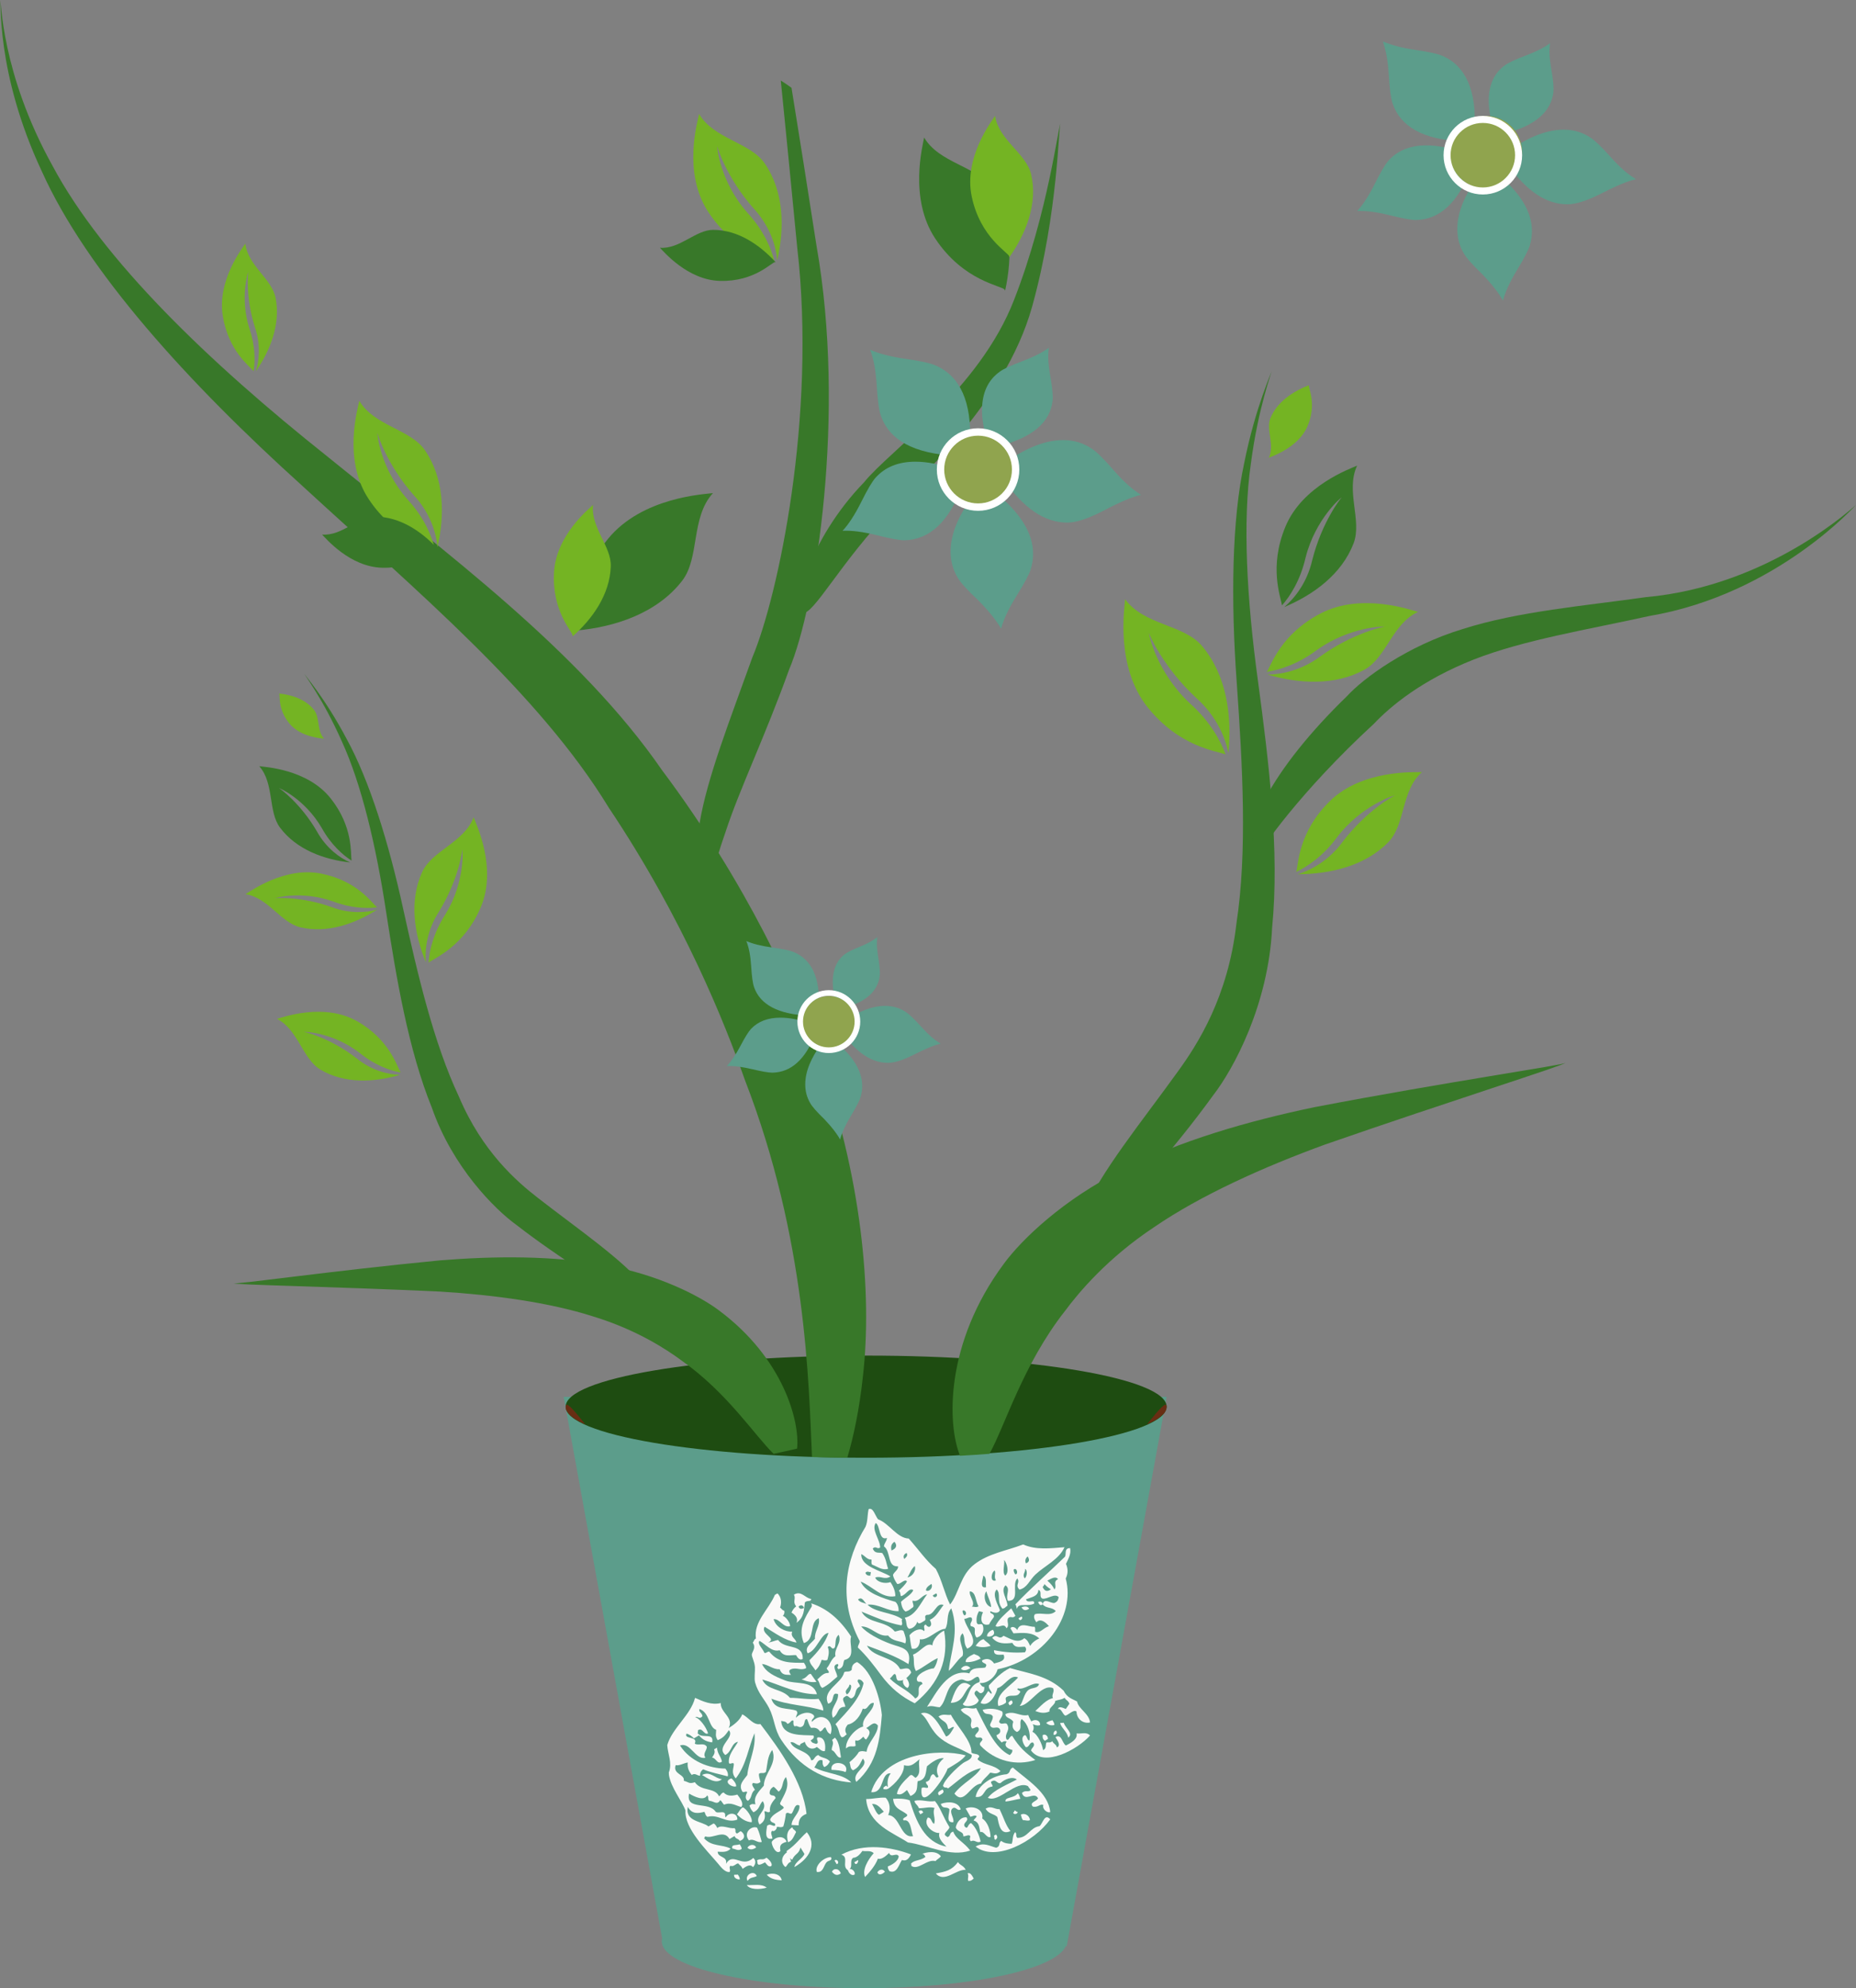 <?xml version="1.0" encoding="UTF-8"?>
<svg width="945px" height="1012px" viewBox="0 0 945 1012" version="1.1" xmlns="http://www.w3.org/2000/svg" xmlns:xlink="http://www.w3.org/1999/xlink">
    <rect x="0" y="0" width="945" height="1012" fill="#808080" stroke="none"/>
    <title>Cut Assets/Supporting Pages/Our Community/Assets/Body/wallickseniorliving-ashford-beavercreek-ourcommunity-body-section05-image</title>
    <defs>
        <polygon id="path-1" points="0 0 47 0 47 51 0 51"></polygon>
        <polygon id="path-3" points="0 0 307 0 307 178 0 178"></polygon>
    </defs>
    <g id="Creative-Comps-2024-" stroke="none" stroke-width="1" fill="none" fill-rule="evenodd">
        <g id="Cut-Assets/Supporting-Pages/Our-Community/JPG/Wallick-Senior-Living---The-Ashford---beavercreek---Our-Community----2024-" transform="translate(-929, -4306)">
            <g id="Body" transform="translate(0, 741)">
                <g id="Section-05" transform="translate(0, 3152)">
                    <g id="Cut-Assets/Supporting-Pages/Our-Community/Assets/Body/wallickseniorliving-ashford-beavercreek-ourcommunity-body-section05-image" transform="translate(929, 413)">
                        <g id="Group-111" transform="translate(472.5, 506) scale(-1, 1) translate(-472.5, -506)">
                            <path d="M658,711 L351,711 L401.858,990.612 L402.352,990.612 C407.675,1002.63 451.571,1012 504.936,1012 C561.891,1012 608.06,1001.329 608.06,988.152 C608.06,987.668 607.979,987.186 607.856,986.708 L658,711 Z" id="Fill-1" fill="#5C9D8B"></path>
                            <path d="M657,716.002 C657,730.364 588.496,742 504,742 C419.504,742 351,730.364 351,716.002 C351,701.636 419.504,690 504,690 C588.496,690 657,701.636 657,716.002" id="Fill-3" fill="#1E4C11"></path>
                            <path d="M588.824,419.234 C585.074,396.135 573.227,366.176 561.9,334.531 C548.852,303.564 529.163,211.84 539.079,126.052 C541.996,95.611 544.931,66.228 547.452,41 C545.564,42.169 543.754,43.408 541.996,44.688 C538.12,68.73 533.697,96.351 529.275,125.044 C514.151,210.636 529.376,308.218 543.264,340.945 C555.215,374.233 568.434,401.728 575.325,422.696 C582.647,443.44 584.769,457.135 588.046,457 C590.2,457.055 593.043,442.316 588.824,419.234" id="Fill-5" fill="#387829"></path>
                            <path d="M490.492,258.685 C479.547,244.654 433.767,206.811 419.515,156.189 C405.936,107.416 406.121,62.913 405,63.004 C405.992,62.54 411.134,107.761 428.744,152.801 C446.497,198.431 491.917,229.191 505.006,245.435 C534.119,275.498 541.679,310.85 536.477,311.924 C530.996,313.634 517.208,286.18 490.492,258.685" id="Fill-7" fill="#387829"></path>
                            <path d="M327.302,557.508 C317.031,544.295 299.192,511.52 297.292,472.298 C293.442,433.124 298.897,388.237 304.49,346.666 C310.212,305.004 312.358,265.233 308.125,236.096 C304.332,206.976 297.221,189.08 297.65,189 C297.221,189.108 305.596,206.392 311.473,235.561 C317.8,264.674 318.355,305.532 315.288,347.662 C312.334,389.809 309.868,433.697 315.471,470.142 C319.732,507.568 335.287,531.6 345.141,545.221 C364.114,571.612 384.605,596.381 393.854,617.988 C403.416,639.532 403.009,654.551 400.402,654.97 C397.164,655.697 392.333,642.932 380.421,625.354 C368.758,607.459 347.976,586.132 327.302,557.508" id="Fill-9" fill="#387829"></path>
                            <path d="M433.852,643.227 C424.717,630.763 403.312,610.345 373.929,595.766 C344.762,580.696 309.174,570.515 275.537,563.522 C208.068,550.613 147.968,542.014 148,541 C147.546,541.898 206.514,560.412 270.168,582.513 C301.736,594.006 333.648,608.391 357.269,624.555 C381.235,640.449 395.759,657.893 402.779,667.327 C424.306,694.77 433.27,725.853 441.213,740 C446.08,740.376 451.066,740.712 456.183,741 C462.723,725.117 463.998,683.8 433.852,643.227" id="Fill-11" fill="#387829"></path>
                            <path d="M565.712,549.773 C575.716,521.392 596.82,468.144 635.047,411.096 C670.653,352.694 733.285,300.448 791.105,247.274 C849.156,194.865 900.806,138.138 923.704,87.222 C947.464,36.547 944.124,-0.497 945,0 C944.211,-0.528 944.745,36.708 918.236,84.43 C892.547,132.504 839.008,184.09 778.257,232.408 C718.368,280.982 649.807,331.29 607.972,391.958 C564.564,449.889 539.506,505.876 528.734,536.488 C506.287,597.704 500.735,658.278 505.662,700.805 C507.47,717.535 510.411,731.368 513.601,742 C519.693,741.948 525.677,741.822 531.561,741.651 C533.243,704.638 534.282,630.776 565.712,549.773" id="Fill-13" fill="#387829"></path>
                            <path d="M657,716.079 C657,712.92 653.456,716.939 647,725 C653.442,722.228 657,719.221 657,716.079" id="Fill-15" fill="#682D13"></path>
                            <path d="M351,716.07 C351,719.22 354.566,722.227 361,725 C354.548,716.952 351,712.926 351,716.07" id="Fill-17" fill="#682D13"></path>
                            <path d="M178.906,68 C163.499,64.042 155.227,56.992 154.06,46.841 C153.874,44.766 154.121,41.607 154.788,37.384 C155.659,32.482 156.091,28.82 156.091,26.373 C156.091,24.87 155.994,23.409 155.798,22 C158.696,24.162 162.732,26.233 167.928,28.2 C173.417,30.275 176.982,31.924 178.62,33.148 C184.209,37.095 187,43.162 187,51.35 C187,55.297 186.268,59.725 184.827,64.614 C182.418,64.886 180.448,66.019 178.906,68" id="Fill-19" fill="#5C9D8B"></path>
                            <g id="Group-23" transform="translate(194, 21)">
                                <mask id="mask-2" fill="white">
                                    <use xlink:href="#path-1"></use>
                                </mask>
                                <g id="Clip-22"></g>
                                <path d="M42.013,31.428 C38.09,43.51 26.306,50.031 6.68,51 L6.325,50.273 C4.9,47.647 2.819,45.839 0.084,44.891 C-0.753,25.134 4.664,12.693 16.316,7.538 C18.7,6.458 23.367,5.412 30.327,4.402 C37.291,3.381 42.854,1.912 47,-0.001 C45.339,4.311 44.307,9.993 43.886,17.053 C43.473,24.124 42.854,28.911 42.013,31.428" id="Fill-21" fill="#5C9D8B" mask="url(#mask-2)"></path>
                            </g>
                            <path d="M183.216,88 C185.882,89.556 188.768,89.972 191.9,89.248 C199.293,99.074 203,108.169 203,116.54 C203,121.103 201.902,125.222 199.702,128.929 C198.428,131.216 195.249,134.803 190.153,139.706 C185.419,144.618 181.949,149.042 179.746,153 C178.594,148.57 176.188,143.36 172.552,137.377 C168.906,131.383 166.73,127.198 166.041,124.806 C165.345,122.414 165,120.019 165,117.627 C165,107.683 171.072,97.815 183.216,88" id="Fill-24" fill="#5C9D8B"></path>
                            <path d="M199.769,77.74 C206.721,75.258 213.049,74 218.757,74 C226.972,74 233.418,76.601 238.088,81.811 C239.682,83.621 242.003,87.541 245.023,93.599 C248.046,99.643 251.037,104.249 254,107.419 C249.558,107.197 244.049,107.907 237.489,109.543 C230.936,111.173 226.458,112 224.055,112 C211.855,111.767 202.507,103.008 196,85.706 C198.168,83.681 199.419,81.02 199.769,77.74" id="Fill-26" fill="#5C9D8B"></path>
                            <path d="M124.869,79.991 C129.49,74.81 132.888,71.53 135.038,70.141 C139.119,67.379 143.751,66 148.902,66 C156.838,66 165.713,69.283 175.555,75.85 C174.956,78.844 175.44,81.545 177,83.967 L177,84.135 C167.631,97.386 157.62,104 146.928,104 C142.731,104 137.086,102.22 130.013,98.644 C121.965,94.503 115.966,92.031 112,91.22 C115.966,88.916 120.261,85.172 124.869,79.991" id="Fill-28" fill="#5C9D8B"></path>
                            <path d="M170,77.504 C170,87.721 178.284,96 188.498,96 C198.716,96 207,87.721 207,77.504 C207,67.286 198.716,59 188.498,59 C178.284,59 170,67.286 170,77.504" id="Fill-30" fill="#90A44E"></path>
                            <path d="M171.797,78.998 L173.586,78.998 C173.586,83.535 175.414,87.629 178.398,90.606 C181.378,93.586 185.465,95.421 190.005,95.421 C194.549,95.421 198.65,93.586 201.616,90.606 C204.6,87.629 206.428,83.535 206.428,78.998 C206.428,74.448 204.6,70.357 201.616,67.384 C198.65,64.403 194.549,62.576 190.005,62.576 C185.465,62.576 181.378,64.403 178.398,67.384 C175.414,70.357 173.586,74.448 173.586,78.998 L171.797,78.998 L170,78.998 C170,67.948 178.965,59 190.005,59 C201.052,59 210,67.948 210,78.998 C210,90.038 201.052,99 190.005,99 C178.965,99 170,90.038 170,78.998 L171.797,78.998 Z" id="Fill-32" fill="#FFFFFF"></path>
                            <path d="M515.114,513 C503.906,509.906 497.892,504.388 497.043,496.443 C496.909,494.82 497.087,492.347 497.574,489.041 C498.208,485.203 498.523,482.338 498.523,480.426 C498.523,479.247 498.449,478.104 498.308,477 C500.413,478.69 503.349,480.316 507.131,481.851 C511.124,483.477 513.718,484.765 514.906,485.728 C518.973,488.815 521,493.561 521,499.971 C521,503.062 520.473,506.526 519.419,510.35 C517.671,510.566 516.235,511.451 515.114,513" id="Fill-34" fill="#5C9D8B"></path>
                            <path d="M561.075,502.417 C557.984,511.419 548.709,516.276 533.26,517 L532.985,516.454 C531.86,514.501 530.219,513.154 528.066,512.447 C527.408,497.729 531.673,488.457 540.849,484.618 C542.723,483.816 546.393,483.035 551.874,482.28 C557.355,481.526 561.733,480.428 565,479 C563.692,482.216 562.882,486.45 562.55,491.704 C562.221,496.978 561.733,500.544 561.075,502.417" id="Fill-36" fill="#5C9D8B"></path>
                            <path d="M519.898,530 C521.932,531.196 524.132,531.516 526.526,530.96 C532.17,538.519 535,545.511 535,551.951 C535,555.459 534.16,558.627 532.48,561.481 C531.51,563.244 529.083,566.001 525.192,569.771 C521.582,573.554 518.931,576.954 517.251,580 C516.371,576.589 514.538,572.58 511.761,567.98 C508.977,563.373 507.317,560.153 506.79,558.314 C506.26,556.467 506,554.631 506,552.789 C506,545.139 510.631,537.549 519.898,530" id="Fill-38" fill="#5C9D8B"></path>
                            <path d="M532.922,520.751 C538.314,518.926 543.224,518 547.655,518 C554.023,518 559.03,519.913 562.652,523.755 C563.889,525.085 565.688,527.974 568.034,532.443 C570.38,536.895 572.697,540.289 575,542.622 C571.553,542.461 567.276,542.983 562.191,544.192 C557.106,545.39 553.63,546 551.767,546 C542.294,545.828 535.046,539.376 530,526.624 C531.677,525.132 532.653,523.169 532.922,520.751" id="Fill-40" fill="#5C9D8B"></path>
                            <path d="M475.896,522.68 C479.453,518.727 482.068,516.225 483.721,515.163 C486.863,513.055 490.423,512 494.388,512 C500.49,512 507.317,514.506 514.888,519.517 C514.427,521.804 514.797,523.862 516,525.713 L516,525.84 C508.792,535.952 501.09,541 492.867,541 C489.638,541 485.294,539.643 479.854,536.915 C473.661,533.752 469.048,531.867 466,531.249 C469.048,529.49 472.35,526.629 475.896,522.68" id="Fill-42" fill="#5C9D8B"></path>
                            <path d="M509,521.002 C509,528.731 515.266,535 522.997,535 C530.73,535 537,528.731 537,521.002 C537,513.273 530.73,507 522.997,507 C515.266,507 509,513.273 509,521.002" id="Fill-44" fill="#90A44E"></path>
                            <path d="M508.437,519.996 L509.863,519.996 C509.863,523.626 511.328,526.898 513.715,529.282 C516.099,531.665 519.369,533.131 523.002,533.131 C526.639,533.131 529.919,531.665 532.292,529.282 C534.679,526.898 536.141,523.626 536.141,519.996 C536.141,516.356 534.679,513.084 532.292,510.707 C529.919,508.324 526.639,506.862 523.002,506.862 C519.369,506.862 516.099,508.324 513.715,510.707 C511.328,513.084 509.863,516.356 509.863,519.996 L508.437,519.996 L507,519.996 C507,511.158 514.169,504 523.002,504 C531.842,504 539,511.158 539,519.996 C539,528.832 531.842,536 523.002,536 C514.169,536 507,528.832 507,519.996 L508.437,519.996 Z" id="Fill-46" fill="#FFFFFF"></path>
                            <path d="M436.169,227 C419.365,222.697 410.34,215.03 409.066,203.999 C408.864,201.746 409.127,198.312 409.858,193.722 C410.815,188.399 411.283,184.418 411.283,181.755 C411.283,180.126 411.175,178.535 410.966,177 C414.127,179.351 418.526,181.608 424.192,183.742 C430.186,185.995 434.071,187.789 435.86,189.117 C441.958,193.413 445,200.004 445,208.898 C445,213.194 444.208,218.005 442.631,223.321 C440.003,223.615 437.858,224.845 436.169,227" id="Fill-48" fill="#5C9D8B"></path>
                            <path d="M496.586,211.278 C492.329,224.075 479.552,230.976 458.248,232 L457.868,231.23 C456.32,228.45 454.057,226.54 451.09,225.533 C450.187,204.62 456.062,191.444 468.706,185.987 C471.293,184.84 476.355,183.738 483.91,182.669 C491.461,181.584 497.503,180.027 502,178 C500.194,182.57 499.075,188.585 498.618,196.058 C498.172,203.548 497.503,208.615 496.586,211.278" id="Fill-50" fill="#5C9D8B"></path>
                            <path d="M439.135,250 C442.084,251.675 445.268,252.121 448.728,251.344 C456.901,261.926 461,271.718 461,280.736 C461,285.649 459.781,290.082 457.35,294.083 C455.945,296.541 452.433,300.406 446.794,305.685 C441.563,310.974 437.733,315.734 435.295,320 C434.024,315.23 431.359,309.62 427.343,303.182 C423.316,296.722 420.91,292.213 420.15,289.64 C419.38,287.06 419,284.483 419,281.903 C419,271.192 425.706,260.568 439.135,250" id="Fill-52" fill="#5C9D8B"></path>
                            <path d="M458.963,238.933 C466.272,236.321 472.932,235 478.937,235 C487.577,235 494.348,237.732 499.264,243.223 C500.946,245.122 503.383,249.251 506.559,255.633 C509.738,261.995 512.887,266.842 516,270.176 C511.326,269.946 505.54,270.692 498.633,272.413 C491.744,274.133 487.039,275 484.512,275 C471.673,274.759 461.841,265.535 455,247.321 C457.281,245.184 458.602,242.387 458.963,238.933" id="Fill-54" fill="#5C9D8B"></path>
                            <path d="M377.865,239.467 C382.84,233.739 386.495,230.116 388.817,228.579 C393.209,225.526 398.195,224 403.743,224 C412.283,224 421.85,227.63 432.446,234.888 C431.793,238.198 432.321,241.189 434,243.857 L434,244.046 C423.913,258.688 413.128,266 401.613,266 C397.095,266 391.02,264.037 383.398,260.083 C374.736,255.504 368.27,252.771 364,251.877 C368.27,249.33 372.9,245.191 377.865,239.467" id="Fill-56" fill="#5C9D8B"></path>
                            <path d="M428,239.005 C428,249.497 436.508,258 446.998,258 C457.502,258 466,249.497 466,239.005 C466,228.517 457.502,220 446.998,220 C436.508,220 428,228.517 428,239.005" id="Fill-58" fill="#90A44E"></path>
                            <path d="M427.883,238.997 L429.762,238.997 C429.762,243.762 431.682,248.062 434.812,251.188 C437.943,254.311 442.239,256.245 447.002,256.245 C451.775,256.245 456.078,254.311 459.198,251.188 C462.325,248.062 464.248,243.762 464.248,238.997 C464.248,234.224 462.325,229.925 459.198,226.805 C456.078,223.672 451.775,221.759 447.002,221.759 C442.239,221.759 437.943,223.672 434.812,226.805 C431.682,229.925 429.762,234.224 429.762,238.997 L427.883,238.997 L426,238.997 C426,227.393 435.411,218 447.002,218 C458.61,218 468,227.393 468,238.997 C468,250.59 458.61,260 447.002,260 C435.411,260 426,250.59 426,238.997 L427.883,238.997 Z" id="Fill-60" fill="#FFFFFF"></path>
                            <path d="M652,321 C631.866,319.209 610.576,312.173 597.751,295.721 C588.573,283.941 593.42,263.534 582,251 C586.229,251.584 617.92,252.933 635.383,274.225 C654.095,297.039 649.691,318.293 651.501,320.616 L652,321 Z" id="Fill-62" fill="#387829"></path>
                            <path d="M653.536,324 C643.301,314.993 634.496,302.603 634.009,288.292 C633.655,278.05 644.316,268.554 643.044,257 C645.115,259.005 661.803,272.357 662.908,291.21 C664.101,311.414 653.341,321.561 653.416,323.584 L653.536,324 Z" id="Fill-64" fill="#74B423"></path>
                            <path d="M333.019,328.767 C320.411,343.677 317.677,364.334 319.519,383.245 C321.108,375.563 325.526,364.528 335.92,355.27 C352.899,339.525 360.067,322.536 359.948,322.276 C360.402,321.94 356.302,342.077 339.029,358.134 C328.833,367.226 323.483,377.135 320.998,384 C325.686,382.195 344.353,380.294 360.587,360.122 C377.278,339.379 372.402,309.122 372.136,305 C362.531,318.293 342.354,317.753 333.019,328.767" id="Fill-66" fill="#74B423"></path>
                            <path d="M804.659,151.695 C802.095,164.968 807.34,178.297 814.728,189 C813.122,183.851 812.085,175.716 815.207,166.59 C820.096,151.314 818.72,138.662 818.562,138.55 C818.72,138.191 822.975,151.674 818.011,167.236 C814.957,176.194 815.06,183.973 815.864,188.948 C818.059,186.251 828.562,178.695 831.537,161.019 C834.588,142.848 821.613,126.383 820.082,124 C818.778,135.271 806.563,141.882 804.659,151.695" id="Fill-68" fill="#74B423"></path>
                            <path d="M238.079,428.626 C249.88,440.748 267.595,444.909 284.201,445 C277.674,442.96 268.484,438.204 261.387,428.474 C249.252,412.532 235.142,404.889 234.909,404.973 C234.656,404.551 251.783,409.84 264.157,426.059 C271.129,435.604 279.25,441.065 285,443.794 C283.854,439.616 283.91,423.448 267.866,407.75 C251.366,391.622 224.614,393.138 221,393 C231.683,402.406 229.361,419.655 238.079,428.626" id="Fill-70" fill="#74B423"></path>
                            <path d="M555.675,83.133 C545.712,97.607 545.477,116.057 549.259,132.49 C549.875,125.565 552.723,115.388 561.261,106.122 C575.151,90.444 579.872,74.726 579.737,74.505 C580.114,74.167 578.569,92.31 564.437,108.301 C556.059,117.392 552.228,126.689 550.697,133 C554.82,130.903 571.779,127.206 584.494,107.711 C597.561,87.668 589.745,61.59 589.048,58 C581.677,70.729 563.041,72.436 555.675,83.133" id="Fill-72" fill="#74B423"></path>
                            <path d="M550,133.533 C558.198,124.568 569.328,117.007 581.872,117 C590.851,116.993 598.842,126.903 609,126.107 C607.181,127.912 594.971,142.559 578.423,142.985 C560.697,143.44 552.136,133.427 550.369,133.43 L550,133.533 Z" id="Fill-74" fill="#387829"></path>
                            <path d="M728.675,229.133 C718.712,243.607 718.477,262.057 722.259,278.49 C722.875,271.565 725.723,261.385 734.261,252.122 C748.151,236.444 752.872,220.726 752.737,220.505 C753.114,220.167 751.569,238.31 737.437,254.301 C729.059,263.392 725.228,272.686 723.697,279 C727.82,276.903 744.779,273.206 757.494,253.715 C770.561,233.668 762.745,207.59 762.048,204 C754.677,216.729 736.041,218.436 728.675,229.133" id="Fill-76" fill="#74B423"></path>
                            <path d="M722,279.532 C730.198,270.569 741.328,263.007 753.872,263 C762.851,262.993 770.842,272.904 781,272.105 C779.181,273.91 766.971,288.562 750.423,288.985 C732.697,289.443 724.132,279.429 722.366,279.429 L722,279.532 Z" id="Fill-78" fill="#387829"></path>
                            <path d="M433.24,148 C429.398,130.495 429.728,110.614 440.395,95.337 C448.041,84.408 466.8,83.027 474.474,70 C475.106,73.735 482.405,100.894 468.851,121.374 C454.307,143.326 434.933,145.313 433.437,147.471 L433.24,148 Z" id="Fill-80" fill="#387829"></path>
                            <path d="M431.137,131 C422.6,118.894 416.551,103.69 419.973,88.787 C422.433,78.119 436.537,71.267 438.355,59 C440.026,61.641 454.305,80.007 450.292,99.761 C445.986,120.935 431.597,128.439 431.115,130.54 L431.137,131 Z" id="Fill-82" fill="#74B423"></path>
                            <path d="M250.235,340.855 C265.274,349.145 283.576,348.067 299.592,343.386 C292.691,343.3 282.408,341.351 272.632,334.03 C256.116,322.16 240.212,318.846 240.004,319 C239.642,318.668 257.726,318.836 274.565,330.911 C284.163,338.096 293.637,341.016 300,342.011 C297.634,338.304 292.79,322.728 272.583,312.229 C251.802,301.43 226.505,310.56 223,311.46 C236.127,317.458 239.115,334.724 250.235,340.855" id="Fill-84" fill="#74B423"></path>
                            <path d="M255.807,276.557 C261.817,292.256 276.181,302.732 291.103,309 C286.007,304.666 279.54,296.803 276.856,285.107 C272.003,265.732 262.205,253.354 261.956,253.336 C261.897,252.852 275.309,264.158 280.27,283.887 C282.908,295.374 288.146,303.495 292.28,308.178 C292.844,303.854 299.052,288.821 290.577,268.22 C281.859,247.037 257.195,238.474 254,237 C260.031,249.744 251.369,264.949 255.807,276.557" id="Fill-86" fill="#387829"></path>
                            <path d="M278.384,196 C286.731,199.209 294.889,204.669 298.182,212.924 C300.542,218.835 295.787,226.515 299,233 C297.268,232.247 283.935,227.8 279.301,217.018 C274.338,205.461 279.021,197.385 278.547,196.221 L278.384,196 Z" id="Fill-88" fill="#74B423"></path>
                            <g id="Group-92" transform="translate(0, 257)">
                                <mask id="mask-4" fill="white">
                                    <use xlink:href="#path-3"></use>
                                </mask>
                                <g id="Clip-91"></g>
                                <path d="M245.528,111.468 C236.736,102.172 220.732,89.031 194.744,78.752 C169.137,68.688 136.681,63.505 105.292,56.565 C39.729,45.393 -0.685,-0.937 0.008,0.014 C-0.415,-0.597 43.149,41.29 107.21,46.977 C137.986,51.371 171.937,54.15 200.259,63.186 C228.355,71.686 250.847,88.183 259.222,97.406 C277.851,115.415 292.581,133.881 300.767,149.448 C310.009,164.673 307.146,179.416 303.766,177.891 C303.857,176.175 283.03,145.967 245.528,111.468" id="Fill-90" fill="#387829" mask="url(#mask-4)"></path>
                            </g>
                            <path d="M682.042,623.515 C693.104,615.548 714.575,594.057 725.083,563.914 C737.105,534.255 743.174,498.023 748.374,464.349 C753.489,430.573 760.963,399.084 770.974,377.332 C780.637,355.497 790.308,343.16 789.992,343 C790.304,343.184 779.786,354.753 768.482,376.153 C756.842,397.41 747.007,429.129 739.709,462.672 C732.319,496.193 724.144,530.967 711.383,558.101 C699.446,586.306 681.769,601.506 670.938,609.884 C650.048,626.142 628.345,640.793 616.152,655.534 C603.727,670.153 600.591,681.954 602.529,682.873 C604.89,684.174 611.6,675.323 624.946,664.329 C638.173,653.029 659.312,641.13 682.042,623.515" id="Fill-97" fill="#387829"></path>
                            <path d="M578.932,667.005 C588.926,659.467 610.334,648.586 636.66,644.024 C662.927,639.037 693.106,639.282 721.032,641.546 C776.788,646.945 825.798,653.992 826,653.204 C826.153,654.002 775.771,654.859 720.906,657.421 C693.573,659.104 665.314,662.94 643.139,670.032 C620.756,676.841 605.408,686.992 597.763,692.674 C574.658,708.949 560.555,730.889 551.111,740 C547.217,739.181 543.236,738.306 539.164,737.363 C537.666,723.618 546.085,691.447 578.932,667.005" id="Fill-99" fill="#387829"></path>
                            <path d="M730.022,443.803 C736.753,458.458 734.126,475.324 728.195,489.75 C728.709,483.345 727.714,473.649 721.45,463.949 C711.369,447.615 709.538,432.595 709.698,432.417 C709.407,432.049 708.009,448.824 718.256,465.471 C724.396,474.994 726.411,484.026 726.814,490 C723.436,487.487 708.738,481.638 700.297,461.999 C691.622,441.811 702.676,419.176 703.859,416 C708.536,428.685 725.03,432.97 730.022,443.803" id="Fill-101" fill="#74B423"></path>
                            <path d="M781.904,544.402 C769.627,551.745 754.56,551 741.345,547.104 C747.017,546.956 755.458,545.165 763.423,538.701 C776.881,528.236 789.919,525.197 790.085,525.327 C790.388,525.034 775.514,525.374 761.803,536.017 C753.978,542.351 746.217,544.988 741,545.903 C742.909,542.673 746.735,529.1 763.237,519.775 C780.206,510.196 801.094,517.865 804,518.61 C793.259,523.945 790.976,538.961 781.904,544.402" id="Fill-103" fill="#74B423"></path>
                            <path d="M791.952,472.042 C778.323,475.167 764.351,470.251 753,463.025 C758.384,464.496 766.832,465.263 776.145,461.722 C791.76,456.131 804.894,457.086 805.02,457.25 C805.379,457.069 791.286,453.173 775.371,458.857 C766.232,462.333 758.185,462.5 753.007,461.862 C755.715,459.495 763.126,448.407 781.289,444.706 C799.964,440.899 817.488,453.664 820,455.148 C808.394,456.909 802.03,469.729 791.952,472.042" id="Fill-105" fill="#74B423"></path>
                            <path d="M802.385,421.318 C793.953,432.493 780.084,437.504 766.747,439 C771.811,436.729 778.785,431.95 783.634,423.196 C791.999,408.796 802.674,401.179 802.874,401.225 C803.033,400.85 789.727,406.75 781.197,421.411 C776.432,430.007 770.378,435.282 766,438.061 C766.553,434.461 765.095,420.925 776.626,406.396 C788.48,391.457 810.112,390.425 813,390 C805.241,398.796 808.615,413.05 802.385,421.318" id="Fill-107" fill="#387829"></path>
                            <path d="M803,353 C796.311,353.663 789.255,356.021 785.061,361.419 C782.054,365.28 783.748,371.888 780,376 C781.41,375.799 791.943,375.236 797.662,368.254 C803.79,360.773 802.234,353.887 802.834,353.127 L803,353 Z" id="Fill-109" fill="#74B423"></path>
                        </g>
                        <g id="Group-11" transform="translate(339.74, 768)" fill="#FAFAF9">
                            <path d="M56.068,43.052 C58.145,44.739 58.301,48.16 57.441,50.21 C58.133,50.809 58.699,51.817 59.553,51.817 C59.824,52.836 59.587,53.723 58.855,54.506 C60.343,54.915 62.565,57.84 62.548,59.741 C59.172,60.754 57.32,55.854 54.135,56.153 C55.312,60.357 60.089,62.706 63.621,62.516 C62.571,65.35 65.335,65.839 65.762,68.068 C59.939,67.037 54.815,63.23 49.57,60 C47.32,63.812 56.114,66.006 51.434,67.976 C52.998,67.97 54.804,66.991 56.425,66.761 C60.222,71.955 69.172,68.235 68.987,76.418 C67.475,77.264 66.466,76.026 65.565,74.471 C62.6,74.31 59.264,75.71 57.239,71.984 C53.148,73.043 50.32,69.116 46.979,67.204 C45.664,68.644 48.653,71.201 49.397,73.193 C50.015,73.993 51.324,72.208 52.005,72.784 C56.806,78.767 63.252,78.353 69.576,78.359 C70.239,79.372 70.851,80.357 70.655,81.146 C67.799,82.488 65.773,80.541 62.986,81.681 C61.544,82.263 62.167,83.369 62.963,84.532 C60.868,84.342 58.52,85.085 57.25,81.641 C53.961,81.9 51.411,79.245 48.249,78.981 C50.24,83.23 54.573,85.263 60.078,87.382 C65.664,89.519 74.198,87.077 76.217,94.374 C66.275,94.46 57.608,89.548 48.382,86.876 C50.938,92.738 58.48,91.247 62.473,96.211 C67.372,96.188 71.999,97.264 77.054,96.735 C78.491,98.894 79.501,100.938 79.437,102.706 C70.822,99.965 61.497,100.011 53.027,96.648 C54.798,102.827 61.676,101.146 65.79,102.793 C66.916,104.267 65.363,105.062 65.6,106.329 C67.216,104.284 72.051,102.528 74.544,105.039 C75.646,106.513 72.98,107.014 73.696,108.402 C79.183,102.395 85.427,108.793 83.147,114.748 C81.445,113.809 81.503,113.228 80.482,111.206 C79.039,111.782 79.437,112.842 77.781,113.372 C76.598,111.425 74.971,111.293 73.24,111.506 C71.924,109.853 71.89,108.534 71.163,107.037 C69.305,106.904 70.557,110.055 68.37,110.97 C67.002,111.598 66.212,110.043 64.833,110.763 C63.829,109.571 64.446,108.77 64.163,107.751 C63.021,107.423 62.963,108.943 61.197,109.484 C60.395,108.05 59.149,108.241 58.006,107.964 C58.589,116.141 69.074,115.007 74.406,115.364 C75.156,116.516 74.088,117.207 73.032,117.886 C73.725,119.401 74.827,119.257 75.808,119.66 C77.85,118.992 75.323,117.167 76.662,116.32 C80.487,115.928 80.741,120.904 80.257,123.317 C78.589,123.685 77.458,122.038 76.131,121.192 C74.613,122.614 71.215,122.649 70.003,118.543 C69.403,119.211 67.198,119.487 67.706,120.455 C65.912,120.53 64.677,118.353 62.75,118.819 C64.319,123.288 71.924,122.747 73.303,127.976 C74.838,128.269 74.809,125.983 76.864,125.315 C78.693,127.054 81.105,126.461 82.819,128.626 C82.172,129.651 81.728,130.728 79.939,131.465 C78.791,130.095 79.224,129.127 79.039,128.016 C76.385,127.187 76.212,130.101 74.884,131.604 C80.73,134.932 89.356,134.702 93.701,139.286 C79.766,138.197 67.337,131.65 58.035,117.616 C54.44,112.197 54.775,107.221 51.832,101.37 C49.715,97.178 46.241,93.907 44.746,88.454 C44.152,86.3 44.781,82.666 44.637,80.541 C44.435,77.656 42.883,75.237 43.067,74.074 C43.327,72.439 45.312,70.792 43.535,68.102 C44.227,67.446 44.054,66.559 45.144,66.018 C43.892,57.472 51.699,51.235 54.798,43.806 C55.225,43.547 55.646,43.305 56.068,43.052" id="Fill-21"></path>
                            <path d="M64.497,43.686 C68.211,41.403 70.242,45.519 73.255,45.86 C73.374,47.577 71.105,46.317 70.055,47.717 C69.592,51.382 69.811,55.212 65.791,58 C66.792,55.857 65.279,54.061 63.26,52.819 C63.754,51.699 64.385,50.578 65.648,49.635 C63.672,47.254 65.66,45.86 64.497,43.686 M69.655,50.457 C69.049,48.951 68.119,48.717 66.865,49.731 C67.429,51.393 68.539,50.901 69.655,50.457" id="Fill-22"></path>
                            <path d="M73.276,48.117 C80.87,50.506 87.723,55.911 93.607,65.032 C92.323,68.812 96.263,75.586 90.204,76.936 C89.27,78.514 90.262,80.592 87.204,81.625 C85.633,80.363 87.892,80.093 86.783,78.966 C83.304,79.688 86.386,83.016 86.573,85.464 C84.162,87.401 82.353,89.478 78.956,91.169 C77.368,90.153 77.958,88.798 76.428,86.861 C78.267,85.182 79.791,83.368 81.991,83.562 C82.972,83.069 81.285,81.907 81.168,81.162 C82.978,79.189 83.205,76.83 85.633,75.005 C84.781,71.025 89.077,68.366 87.297,64.134 C85.149,65.884 85.99,68.413 85.312,70.561 C83.608,72.481 83.351,68.724 81.728,70.35 C82.721,72.798 82.044,74.817 81.536,76.877 C80.403,77.47 79.569,76.983 78.641,76.848 C78.004,78.767 77.228,80.627 75.442,82.218 C74.093,80.005 72.897,79.459 72.401,77.071 C76.738,72.727 80.514,68.231 82.108,63.172 C78.133,63.524 76.207,72.181 71.496,73.549 C69.751,70.303 73.434,68.454 75.214,66.112 C74.87,62.391 77.963,59.539 77.14,55.683 C72.103,57.572 75.535,66.652 69.558,68.319 C66.429,60.93 70.118,55.33 73.615,49.649 C73.632,49.185 73.638,48.698 73.276,48.117" id="Fill-23"></path>
                            <path d="M73.071,83.995 C74.029,85.358 74.998,86.72 75.974,88.083 C73.176,88.544 70.758,87.728 68.377,86.791 C71.181,86.168 71.5,83.904 73.071,83.995" id="Fill-24"></path>
                            <path d="M23.835,122.46 C24.317,122.151 24.808,121.868 25.295,121.558 C25.717,125.156 27.132,125.511 27.857,128.65 C25.533,130.536 24.684,126.532 22.792,126.666 C23.582,125.367 24.625,124.166 23.835,122.46" id="Fill-25"></path>
                            <path d="M17.727,135.482 C22.011,133.274 24.311,137.397 27.857,137.594 C24.943,140.314 20.517,137.24 17.727,135.482" id="Fill-26"></path>
                            <path d="M175.152,50.649 C175.866,51.913 176.564,53.195 177.273,54.453 C175.729,56.135 175.042,54.273 173.587,55.613 C172.548,57.155 174.57,59.486 172.669,60.779 C171.483,57.752 168.774,60.947 167.143,59.654 C168.659,56.326 172.005,53.514 175.152,50.649" id="Fill-27"></path>
                            <path d="M32.676,137.197 C33.608,137.951 35.27,139.937 35.077,141.269 C32.975,141.998 28.037,138.772 32.676,137.197" id="Fill-28"></path>
                            <path d="M180.378,50.116 C181.851,49.676 183.305,49.296 184.298,50.81 C182.626,51.99 181.289,51.833 180.378,50.116" id="Fill-29"></path>
                            <path d="M188.809,47.494 C189.908,46.795 191.331,47.459 191.017,48.695 C189.964,49.551 189.366,48.588 188.809,47.494" id="Fill-30"></path>
                            <path d="M121.785,86.104 C123.031,88.052 123.765,89.88 122.357,91.169 C119.956,90.406 118.781,86.262 121.785,86.104" id="Fill-31"></path>
                            <path d="M165.844,61.594 C167.713,64.207 164.664,65.453 162.795,64.901 C162.709,63.382 164.507,61.862 165.844,61.594" id="Fill-32"></path>
                            <path d="M178.883,55.698 C179.384,55.399 179.886,55.1 180.387,54.812 C181.572,55.835 179.318,57.769 178.883,55.698" id="Fill-33"></path>
                            <path d="M161.068,66.339 C162.179,67.742 163.566,68.116 164.61,69.763 C161.866,70.624 159.307,70.654 157.013,69.722 C158.134,68.238 159.158,66.84 161.068,66.339" id="Fill-34"></path>
                            <path d="M156.177,73.901 C157.326,74.519 158.724,74.479 159.545,76.221 C156.754,77.67 154.261,78.176 151.975,78.019 C151.69,76.292 153.689,75.046 156.177,73.901" id="Fill-35"></path>
                            <path d="M83.912,117.647 C84.408,117.258 84.89,116.889 85.381,116.494 C87.837,118.971 87.812,123.379 88.45,126.521 C86.495,127.325 85.548,123.115 83.806,122.931 C83.456,121.046 85.173,119.841 83.912,117.647" id="Fill-36"></path>
                            <path d="M154.359,81.107 C152.5,82.15 150.798,82.647 149.537,81.446 C150.727,79.592 153.128,79.395 154.359,81.107" id="Fill-37"></path>
                            <path d="M35.455,155.468 C36.595,154.335 36.829,152.966 38.474,151.948 C40.353,152.621 43.664,157.429 42.954,159.545 C40.158,159.356 37.683,157.86 35.455,155.468" id="Fill-38"></path>
                            <path d="M154.481,89.98 C150.849,92.834 151.045,98.6 144.351,98.766 C145.603,95.586 148.16,84.912 154.481,89.98" id="Fill-39"></path>
                            <path d="M90.806,133.992 C88.56,133.142 86.111,132.985 83.623,132.858 C82.75,127.373 93.223,128.862 90.806,133.992" id="Fill-40"></path>
                            <path d="M215.26,108.729 C211.912,109.589 208.424,107.033 208.395,103.217 C207.042,101.923 204.639,104.634 202.75,105.309 C201.315,104.802 200.674,101.37 198.959,101.939 C199.356,100.081 201.933,101.538 202.936,101.889 C203.584,101.008 204.12,100.093 204.744,99.217 C204.144,97.476 203.036,97.559 202.312,96.187 C200.563,97.297 199.151,97.124 197.53,97.783 C194.392,94.943 197.705,93.659 196.387,91.255 C190.333,88.811 184.53,100.344 179.456,100.288 C181.235,98.285 181.474,94.296 183.766,92.326 C185.615,90.741 188.519,91.723 189.324,89.19 C186.309,87.835 181.713,92.404 178.576,91.394 C177.258,92.326 180.815,92.538 179.421,93.687 C178.127,96.098 175.251,94.429 173.111,95.612 C171.315,96.31 173.193,97.939 172.242,98.843 C170.871,99.864 169.74,100.042 168.568,100.383 C166.836,94.296 174.505,90.524 178.622,85.854 C174.721,83.89 171.665,90.468 168.119,91.255 C167.495,94.206 164.147,101.164 159.545,98.865 C160.315,96.739 162.211,94.893 163.331,92.845 C164.083,92.761 164.369,94.385 165.214,94.005 C165.185,92.544 163.371,91.712 163.785,89.843 C167.046,86.501 170.061,83.198 174.487,81.039 C183.889,83.829 193.757,84.822 201.823,92.588 C203.625,96.259 206.272,96.706 208.675,98.101 C209.346,101.883 214.822,104.21 215.26,108.729" id="Fill-41"></path>
                            <path d="M45.761,162.341 C46.97,164.861 47.441,167.18 48.117,169.547 C45.75,170.29 44.075,167.513 41.594,168.79 C38.364,164.674 43.201,161.057 45.761,162.341" id="Fill-42"></path>
                            <path d="M36.879,170.749 C37.477,171.625 38.003,172.501 37.836,173.18 C35.967,174.35 34.726,173.058 33.177,172.942 C32.361,170.536 35.441,171.463 36.879,170.749" id="Fill-43"></path>
                            <path d="M149.416,102.227 C152.469,100.131 154.496,102.385 157.296,101.388 C162.089,110.821 166.764,121.785 174.363,125.363 C175.236,124.591 175.889,123.753 175.681,122.714 C174.121,122.392 170.91,121.044 172.831,118.523 C172.121,118.092 171.265,118.226 170.262,118.936 C169.164,117.472 167.812,116.926 167.654,115.207 C169.299,114.514 169.896,113.567 169.395,112.279 C168.111,109.941 165.52,112.996 164.331,110.123 C164.652,108.58 165.908,107.305 165.739,105.622 C164.303,103.375 161.746,105.78 160.58,102.293 C164.185,101.388 167.508,101.619 170.538,103.162 C171.428,105.294 169.412,106.624 168.939,108.386 C169.874,110.378 171.693,108.58 172.87,109.467 C175.174,112.741 171.361,114.332 172.746,117.357 C174.07,118.292 174.036,115.76 175.63,115.529 C179.308,121.591 182.643,124.336 187.403,127.841 C178.052,130.896 167.204,128.703 159.408,120.473 C158.541,119.088 160.292,118.432 160.512,117.363 C159.622,115.207 157.634,117.588 156.727,115.571 C157.025,114.271 158.969,113.427 158.636,111.945 C157.972,109.843 156.242,112.164 155.178,111.751 C153.657,109.698 155.505,108.568 154.643,106.697 C153.054,104.571 150.914,104.711 149.416,102.227" id="Fill-44"></path>
                            <path d="M45.265,172.391 C43.508,173.561 41.988,173.693 40.839,172.508 C41.654,170.882 44.394,170.391 45.265,172.391" id="Fill-45"></path>
                            <path d="M63.665,162.078 C64.131,163.59 65.063,163.221 65.58,164.549 C64.572,166.34 63.69,169.206 61.477,169.675 C60.758,166.746 60.606,163.985 63.665,162.078" id="Fill-46"></path>
                            <path d="M60.779,169.48 C57.627,170.387 57.1,171.437 57.653,174.17 C55.492,176.457 53.034,171.238 53.189,169.528 C54.868,166.912 59.3,165.848 60.779,169.48" id="Fill-47"></path>
                            <path d="M175.29,97.477 C176.358,98.698 175.685,99.468 174.317,100.055 C174.094,99.675 173.866,99.316 173.664,98.936 C173.892,98.379 174.358,97.867 175.29,97.477" id="Fill-48"></path>
                            <path d="M145.437,116.586 C146.551,115.917 147.742,114.934 148.329,116.388 C147.21,117.082 146.004,118.054 145.437,116.586" id="Fill-49"></path>
                            <path d="M34.023,186.298 C34.681,186.177 35.284,186.298 35.932,186.171 C36.535,187.043 37.046,187.924 36.879,188.613 C35.714,188.785 33.754,187.888 34.023,186.298" id="Fill-50"></path>
                            <path d="M45.584,179.025 C47.522,177.623 48.508,179.223 50.506,177.582 C51.763,178.403 53.917,180.661 52.931,181.872 C51.499,182.52 50.711,181.011 49.784,179.947 C48.629,180.525 47.365,181.325 46.433,181.112 C45.338,180.236 46.403,179.841 45.584,179.025" id="Fill-51"></path>
                            <path d="M185.907,113.488 C188.576,114.628 191.05,120.122 191.353,122.851 C193.233,121.908 192.467,120.256 193.044,118.958 C194.061,118.684 194.855,119.313 196.044,118.3 C196.752,119.732 197.85,119.668 198.444,121.46 C200.529,120.325 198.809,118.19 197.661,116.182 C200.964,114.483 200.866,119.051 202.963,120.482 C206.278,118.812 208.974,116.991 208.42,114.302 C210.694,114.698 213.391,113.325 215.26,115.373 C209.089,122.403 191.953,131.871 185.256,123.072 C185.319,121.641 187.69,120.82 186.29,119.004 C184.456,118.452 184.388,121.635 182.519,121.28 C181.542,120.197 179.891,117.061 181.473,115.589 C183.091,113.907 183.113,118.469 184.456,117.794 C184.988,114.349 183.736,109.507 180.451,106.999 C178.788,108.978 181.342,112.05 178.057,113.598 C175.668,112.33 175.474,110.555 176.177,108.402 C175.103,106.423 172.091,106.604 172.211,104.468 C176.622,102.46 179.634,105.929 183.793,104.963 C184.942,108.355 187.862,110.555 185.907,113.488" id="Fill-52"></path>
                            <path d="M71.059,164.61 C76.266,170.967 72.386,177.971 64.761,182.338 C65.008,179.767 68.911,178.065 69.856,175.671 C69.187,174.582 68.506,173.51 67.825,172.415 C66.933,175.992 65.072,175.318 63.593,178.623 C62.407,178.153 60.646,175.356 60.787,174.157 C65.231,171.233 67.508,167.778 71.059,164.61" id="Fill-53"></path>
                            <path d="M111.572,140.862 C111.917,141.546 112.474,141.369 112.818,142.118 C111.704,143.167 110.995,142.625 110.144,142.701 C109.729,141.85 110.61,141.343 111.572,140.862" id="Fill-54"></path>
                            <path d="M45.584,186.932 C43.695,187.93 42.309,187.358 40.891,189.424 C39.123,186.497 44.166,183.458 45.584,186.932" id="Fill-55"></path>
                            <path d="M196.833,96.234 C199.387,99.371 194.084,100.533 194.617,103.147 C191.848,104.365 189.599,103.746 187.403,102.919 C190.022,100.64 192.875,96.96 196.833,96.234" id="Fill-56"></path>
                            <path d="M61.158,174.74 C62.597,175.758 62.369,177.881 63.063,179.618 C61.158,180.296 61.31,181.477 60.171,182.338 C57.451,180.221 58.231,176.442 61.158,174.74" id="Fill-57"></path>
                            <path d="M138.207,131.684 C138.394,130.828 139.873,130.443 140.365,131.917 C139.443,132.601 138.673,132.733 138.207,131.684" id="Fill-58"></path>
                            <path d="M40.519,191.503 C43.958,191.726 47.782,190.652 50.649,192.805 C47.001,193.924 41.93,193.853 40.519,191.503" id="Fill-59"></path>
                            <path d="M50.649,186.254 C53.704,184.978 57.855,185.92 58.247,189.101 C55.49,188.903 52.746,188.569 50.649,186.254" id="Fill-60"></path>
                            <path d="M184.978,109.454 C184.942,109.024 184.907,108.598 185.282,108.264 C187.227,106.815 189.947,107.545 189.845,110.072 C188.012,110.71 186.629,109.576 184.978,109.454" id="Fill-61"></path>
                            <path d="M192.919,108.99 C194.094,108.084 195.086,107.896 196.11,107.597 C196.697,108.484 197.224,109.365 197.047,110.044 C195.481,110.429 194.104,110.079 192.919,108.99" id="Fill-62"></path>
                            <path d="M83.351,177.273 C84.306,179.342 81.905,178.737 80.965,180.091 C79.597,181.811 79.31,185.379 76.135,184.809 C75.06,181.621 79.581,177.313 83.351,177.273" id="Fill-63"></path>
                            <path d="M140.145,142.846 C141.583,144.366 139.836,145.075 138.428,145.855 C136.984,144.335 138.742,143.631 140.145,142.846" id="Fill-64"></path>
                            <path d="M200.065,109.034 C200.705,108.896 201.251,109.013 201.873,108.896 C202.913,112.009 206.967,114.251 204.152,116.494 C203.676,113.395 200.531,111.546 200.065,109.034" id="Fill-65"></path>
                            <path d="M191.127,115.233 C192.434,114.261 194.034,115.8 193.781,117.173 C193.285,117.477 192.783,117.756 192.292,118.059 C191.082,117.219 191.137,116.479 191.127,115.233" id="Fill-66"></path>
                            <path d="M197.91,112.84 C199.08,114.051 197.717,115.302 196.724,115.049 C196.669,114.198 196.638,113.347 197.91,112.84" id="Fill-67"></path>
                            <path d="M85.173,179.042 C86.465,177.796 87.979,180.369 86.272,180.906 C85.898,180.283 85.543,179.665 85.173,179.042" id="Fill-68"></path>
                            <path d="M127.976,154.003 C129.034,153.142 129.819,153.34 130.336,154.611 C129.84,154.9 129.343,155.193 128.852,155.482 C128.553,154.981 128.264,154.5 127.976,154.003" id="Fill-69"></path>
                            <path d="M139.286,150.188 C143.027,148.812 148.153,149.014 149.416,152.952 C147.655,154.223 146.96,151.117 145.176,152.56 C143.236,154.315 146.288,157.421 145.645,159.519 C141.527,159.959 143.821,154.884 143.659,152.909 C142.367,151.27 140.218,153.19 139.286,150.188" id="Fill-70"></path>
                            <path d="M88.36,185.578 C86.4,187.052 85.048,186.196 83.847,184.727 C84.845,182.696 87.535,182.995 88.36,185.578" id="Fill-71"></path>
                            <path d="M175.965,131.688 C182.963,137.858 194.086,144.358 195,154.397 C193.088,154.98 190.733,152.389 191.528,150.779 C189.711,149.916 188.946,152.221 186.131,151.559 C184.069,149.439 188.348,148.844 188.766,147.308 C186.812,143.606 182.228,149.495 180.585,144.638 C182.24,143.118 183.202,144.139 184.607,143.516 C185.611,143.073 183.884,141.957 183.758,141.223 C177.698,137.863 168.739,149.916 163.217,147.083 C166.623,142.843 173.323,140.325 178.009,137.762 C175.755,136.085 171.895,137.515 169.701,139.585 C168.07,140.157 167.305,137.527 165.53,138.587 C163.695,139.069 166.199,140.606 165.518,141.357 C160.647,141.985 162.099,147.291 157.013,146.64 C158.029,140.437 165.954,135.603 172.785,135.104 C175.086,134.246 173.831,132.563 175.965,131.688" id="Fill-72"></path>
                            <path d="M95.254,179.892 C95.877,179.533 96.485,179.158 97.113,178.798 C97.625,179.644 96.045,182.151 95.254,179.892" id="Fill-73"></path>
                            <path d="M91.912,183.713 C93.796,182.391 96.01,184.832 95.382,186.169 C93.639,187.122 92.186,184.999 91.912,183.713" id="Fill-74"></path>
                            <path d="M137.903,158.654 C139.109,158 140.031,158.522 140.699,159.991 C139.215,161.667 137.63,160.097 137.903,158.654" id="Fill-75"></path>
                            <path d="M151.948,152.54 C155.698,150.809 161.311,152.984 160.377,157.645 C163.27,159.462 164.549,163.932 164.61,167.024 C162.463,167.878 161.495,163.823 159.359,164.549 C158.763,161.671 158.769,159.508 155.982,158.62 C156.271,157.864 157.244,157.287 157.545,156.526 C156.71,155.649 155.464,156.531 154.368,156.762 C153.578,155.366 152.76,153.959 151.948,152.54" id="Fill-76"></path>
                            <path d="M152.381,157.038 C153.87,159.107 150.046,159.774 151.541,161.838 C153.239,163.446 152.761,160.541 154.697,159.961 C157.229,162.074 159.006,166.556 159.545,169.355 C157.603,170.508 156.585,168.089 154.636,169.243 C153.41,168.008 154.526,167.391 154.195,166.425 C153.239,165.665 151.799,166.862 150.714,166.668 C150.989,164.038 147.821,164.705 146.883,162.174 C147.355,159.724 149.378,156.708 152.381,157.038" id="Fill-77"></path>
                            <path d="M110.818,184.744 C110.053,185.534 107.855,187.155 106.974,185.018 C107.926,183.508 109.81,183.042 110.818,184.744" id="Fill-78"></path>
                            <path d="M162.078,152.665 C164.982,150.842 166.733,153.098 169.194,152.876 C171.631,157.913 172.201,160.819 174.74,164.044 C169.554,166.471 168.861,160.54 168.04,156.842 C166.136,155.109 163.694,155.394 162.078,152.665" id="Fill-79"></path>
                            <path d="M178.47,144.761 C179.519,145.84 179.341,146.63 179.805,147.567 C177.313,147.952 174.713,148.772 172.272,149.005 C171.573,146.554 176.758,147.481 178.47,144.761" id="Fill-80"></path>
                            <path d="M129.49,175.756 C131.791,174.746 137.022,173.696 139.286,176.84 C138.815,177.765 137.26,178.428 136.594,179.307 C132.295,178.076 127.611,184.355 124.15,181.657 C124.535,181.431 124.172,181.04 124.091,180.703 C125.575,178.614 128.889,179.267 131.461,177.157 C130.941,176.218 130.41,175.329 129.49,175.756" id="Fill-81"></path>
                            <path d="M176.654,153.774 C177.434,153.156 177.708,154.6 178.407,154.22 C178.64,155.253 176.34,155.947 176.122,154.585 C176.588,154.392 176.735,154.099 176.654,153.774" id="Fill-82"></path>
                            <path d="M180.02,155.706 C181.981,154.531 184.574,156.213 184.655,158.471 C183.358,159.049 182.391,158.355 181.185,158.512 C180.259,157.448 180.416,156.643 180.02,155.706" id="Fill-83"></path>
                            <path d="M157.013,171.91 C161.102,169.508 164.138,171.671 167.475,172.515 C169.867,171.775 168.477,170.015 170.055,169.049 C171.661,170.302 173.512,170.455 175.391,170.504 C176.149,168.579 175.614,166.275 177.168,164.545 C178.228,165.718 177.174,166.323 178.233,167.491 C183.621,167.546 184.549,162.235 189.572,161.513 C191.275,160.034 192.141,154.815 195,158.054 C186.645,169.667 166.923,179.879 157.013,171.91" id="Fill-84"></path>
                            <path d="M166.264,166.441 C166.649,166.213 167.008,166.006 167.383,165.778 C168.482,167.009 168.037,167.839 166.998,168.508 C166.071,167.647 166.963,167.247 166.264,166.441" id="Fill-85"></path>
                            <path d="M136.753,185.584 C141.803,184.694 144.956,183.976 148.013,179.805 C149.191,181.643 150.889,181.472 151.948,183.793 C147.187,183.292 141.005,190.721 136.753,185.584" id="Fill-86"></path>
                            <path d="M152.931,185.518 C154.318,185.027 155.185,186.602 156.03,188.203 C154.719,189.282 154.683,189.424 153.204,189.368 C152.839,188.021 153.67,186.982 152.931,185.518" id="Fill-87"></path>
                            <path d="M16.153,115.314 C15.306,115.835 14.453,116.339 13.594,116.842 C12.443,115.659 11.211,114.828 9.844,114.412 C8.167,117.428 15.884,115.566 13.991,119.495 C15.849,120.76 18.548,118.775 20.137,121.071 C20.254,123.05 17.941,124.391 19.419,126.705 C14.266,127.958 11.824,118.541 6.49,120.479 C11.684,128.532 21.177,132.098 29.613,132.239 C30.799,133.761 31.102,135.062 30.793,136.186 C26.61,135.009 22.31,134.294 18.268,132.59 C17.093,133.498 16.609,134.605 16.702,135.835 C15.23,135.922 14.213,134.259 12.467,135.472 C10.463,133.012 10.223,131.021 10.445,129.129 C8.43,129.404 6.105,130.933 4.294,130.464 C2.646,135.19 9.096,135.009 8.424,138.441 C10.895,139.056 11.07,140.186 14.05,139.161 C17.327,143.963 24.261,141.679 26.359,146.323 C27.381,145.738 27.206,144.83 28.684,144.379 C30.582,146.411 33.065,146.189 35.677,145.457 C36.857,146.985 39.269,149.995 37.669,151.793 C34.829,151.049 32.294,149.146 28.9,150.622 C27.621,149.14 28,149.099 26.949,148.297 C25.401,151.178 23.368,148.479 21.405,148.695 C20.324,147.571 21.399,146.991 20.318,145.867 C18.63,148.929 13.828,146.499 11.105,144.959 C9.3,153.743 21.142,148.643 24.705,154.276 C25.973,155.003 27.644,154.066 28.964,154.639 C30.027,155.635 29.023,156.115 29.794,157.029 C31.283,154.253 35.869,154.628 35.677,158.194 C29.922,160.355 26.037,155.137 20.423,156.806 C19.15,155.729 19.804,155.858 18.899,154.235 C15.656,155.096 12.519,155.5 10.48,151.705 C8.839,159.278 17.835,158.95 20.978,161.679 C21.843,161.169 22.708,160.672 23.555,160.168 C24.349,160.367 24.922,161.392 25.494,162.475 C27.673,160.531 31.272,162.967 34.21,162.528 C35.273,163.547 34.251,164.01 35.034,164.941 C35.507,165.895 36.67,164.232 37.441,164.092 C39.538,165.403 40,168.039 36.897,169.046 C36.161,167.652 34.917,168.279 34.251,166.563 C33.392,167.061 32.539,167.559 31.692,168.08 C28.771,162.92 23.157,168.273 19.337,166.709 C19.027,167.014 19.161,167.389 18.729,167.652 C22.561,172.097 27.878,170.651 32.259,172.958 C30.46,175.014 27.954,174.61 25.669,174.534 C25.786,177.772 30.781,176.648 29.911,180.706 C33.568,174.44 38.06,183.078 43.75,177.725 C45.368,178.85 45.064,181.063 43.622,182.416 C42.371,180.648 40.391,181.819 38.34,183.254 C37.75,181.713 36.857,181.421 36.126,180.501 C35.057,180.419 33.813,182.446 32.201,181.678 C31.12,182.492 32.493,183.933 31.739,184.841 C29.408,185.192 27.282,182.311 25.64,180.343 C20.195,173.86 8.669,162.751 9.277,153.568 C7.688,148.976 1.782,141.855 0.847,135.39 C0.882,135.606 0.835,134.166 0.783,134.289 C2.681,129.311 0.269,124.936 0,120.268 C2.454,111.671 11.993,104.913 14.143,96.234 C18.279,98.043 22.392,100.011 27.258,98.887 C26.925,103.701 34.099,106.231 31.278,111.572 C33.188,110.453 37.131,107.718 38.154,104.603 C41.291,105.955 43.709,110.318 47.401,109.539 C57.432,122.693 69.116,139.102 70.909,155.237 C67.357,156.619 66.931,158.827 66.878,161.122 C65.663,161.122 64.501,160.923 63.297,160.935 C63.332,157.298 67.778,154.803 67.275,151.038 C64.874,149.65 64.506,153.884 63.332,155.102 C62.246,155.582 61.65,154.095 60.423,155.096 C60.142,157.333 59.757,159.541 59.103,161.667 C57.806,162.464 56.894,161.749 55.779,161.895 C56.059,162.622 54.563,164.683 53.459,163.857 C52.192,164.859 53.564,166.557 53.506,167.875 C49.078,168.824 50.597,163.453 50.836,161.351 C52.542,159.916 53.418,161.714 54.85,161.298 C55.656,159.371 52.706,160.349 52.384,158.112 C53.658,155.219 57.146,154.329 59.348,152.256 C58.857,150.774 57.852,151.448 57.397,149.948 C59.295,145.697 62.573,141.814 60.458,136.543 C58.232,138.763 59.348,141.826 56.731,143.963 C55.843,143.167 55.066,142.001 54.125,141.457 C52.507,142.388 52.057,143.612 52.133,144.959 C52.916,146.64 54.534,145.047 55.2,147.202 C53.442,149.287 51.8,151.407 52.338,154.101 C51.117,155.096 50.515,153.615 49.428,154.083 C50.048,156.666 49.913,159.055 46.992,160.73 C43.838,155.805 51.841,153.743 48.605,148.783 C46.764,150.604 47.08,152.988 43.896,154.47 C42.558,152.959 42.552,152.929 41.863,151.049 C43.142,149.831 43.949,150.446 44.93,150.376 C43.674,146.54 46.712,143.799 49.166,140.918 C49.288,134.523 56.246,129.885 53.459,122.74 C50.901,126.072 51.07,130.119 50.229,133.908 C48.833,135.114 48.061,133.949 46.735,134.833 C46.472,136.098 47.162,137.621 47.483,139.032 C45.941,140.285 44.878,139.706 43.727,139.518 C42.529,140.291 43.984,141.773 44.65,143.026 C42.354,144.613 43.405,147.085 41.028,148.648 C39.31,147.565 39.988,145.673 40.712,144.198 C40.07,143.395 38.878,144.742 38.229,143.928 C36.039,140.332 39.006,138.048 40.753,135.477 C41.518,128.274 45.286,121.844 44.393,114.225 C41.197,121.885 40.35,130.16 34.87,137.228 C32.271,134.142 33.971,132.145 33.889,129.715 C33.252,128.901 32.066,130.248 31.412,129.439 C30.845,125.293 34.052,122.107 36.021,118.599 C32.674,119.097 32.878,123.618 29.572,125.311 C24.501,121.118 34.701,116.38 31.359,112.684 C29.981,114.506 28.999,116.438 25.699,117.774 C24.226,115.7 24.945,114.189 24.887,112.468 C21.025,111.291 21.633,103.513 16.328,101.903 C15.978,103.654 17.73,103.695 17.917,105.586 C16.246,107.484 15.575,105.282 14.172,106.078 C16.217,106.365 19.88,110.998 20.774,114.324 C18.712,115.296 17.941,111.173 15.75,112.655 C15.353,113.053 15.954,113.692 15.393,114.037 C17.199,117.416 23.911,113.411 22.883,118.869 C20.412,118.593 18.087,117.744 16.153,115.314" id="Fill-88"></path>
                            <path d="M177.224,48.654 C185.108,40.409 194.152,32.474 202.523,24.355 C203.284,22.771 202.025,19.989 205.118,20 C205.745,23.03 204.157,25.468 203.021,28.027 C204.233,30.85 203.97,33.277 202.88,35.481 C208.176,54.966 191.305,76.965 168.185,81.681 C167.418,85.038 163.364,89.094 159.094,88.652 C159.727,89.92 160.488,90.718 161.472,90.678 C161.349,91.728 161.589,92.841 160.359,93.598 C159.024,94.505 158.397,92.709 157.354,92.497 C155.24,94.298 157.296,95.01 158.602,97.454 C157.7,100.69 151.04,101.247 150.483,99.319 C153.804,95.928 153.23,89.892 158.842,88.239 C159.276,87.505 159.129,86.65 158.426,85.646 C157.389,84.946 155.632,87.046 154.308,87.459 C151.883,88.297 151.127,86.483 149.364,86.925 C141.45,88.905 142.833,97.293 138.75,101 C136.589,100.977 134.685,99.841 132.26,100.805 C136.946,93.753 142.932,81.021 153.828,83.758 C154.97,80.315 159.299,81.342 161.87,80.803 C163.804,78.284 160.119,79.036 160.265,77.188 C162.849,75.737 164.84,76.477 166.428,78.732 C168.993,77.969 172.66,77.452 171.237,74.233 C169.562,74.147 166.117,75.071 166.375,71.944 C171.454,72.96 176.667,73.442 182.115,73.04 C182.63,72.237 183.128,71.416 182.144,70.211 C179.854,70.045 177.241,71.261 175.718,68.237 C171.969,68.645 168.279,68.943 165.473,65.667 C167.974,63.068 168.712,67.21 171.208,64.617 C174.564,66.034 178.413,68.811 181.816,65.85 C183.597,66.964 183.796,67.784 184.78,69.81 C185.612,68.352 187.047,67.05 189.419,65.982 C185.705,62.557 180.943,63.114 176.263,63.389 C175.765,62.551 175.261,61.702 174.763,60.864 C175.179,59.591 177.352,60.124 178.178,61.708 C179.672,57.209 184.276,60.331 186.994,60.021 C187.68,61.031 187.082,61.708 187.398,62.62 C189.999,63.412 191.27,60.704 194.334,59.728 C192.454,57.479 189.917,55.626 187.943,57.772 C186.824,56.182 186.338,54.748 187.205,53.646 C190.667,52.596 195.049,54.926 197.808,52.051 C195.857,49.796 192.998,50.95 191.071,48.568 C192.067,45.217 194.855,48.075 197.069,47.943 C198.926,47.208 199.067,46.055 199.301,44.936 C197.21,42.756 193.666,46.113 191.089,45.717 C188.939,44.81 191.171,42.085 188.98,41.264 C188.699,44.558 185.952,44.776 182.63,46.09 C183.474,48.568 187.135,45.579 186.818,48.213 C183.749,49.934 179.274,47.863 178.231,50.341 C177.897,51.879 177.938,49.354 177.224,48.654 M197.112,41 C198.654,39.486 196.104,37.032 198.978,35.816 C197.73,34.09 195.612,35.476 193.542,36.549 C195.642,38.424 196.482,39.603 197.112,41 M191.169,39.866 C192.117,41.99 193.503,42.362 195.351,40.952 C193.515,39.866 193.197,39.458 191.955,38.21 C192.207,38.9 191.289,39.278 191.169,39.866" id="Fill-89"></path>
                            <path d="M103.831,144.225 C110.76,144.915 108.431,134.258 113.76,134.633 C112.049,136.906 111.87,139.566 112.529,142.446 C115.875,140.101 120.776,135.038 120.527,130.51 C124.029,131.42 125.272,130.081 128.485,127.445 C127.404,130.474 129.808,134.449 126.503,136.906 C125.462,136.68 124.85,134.818 123.544,135.752 C120.475,138.638 117.545,141.559 116.921,145.093 C118.874,145.921 120.146,144.826 122.076,143.13 C122.642,144.136 123.237,145.147 123.821,146.182 C127.994,144.445 126.971,141.339 127.497,138.644 C132.051,137.965 131.588,133.848 132.259,131.021 C134.559,129.076 138.159,126.482 140.817,126.993 C137.402,129.683 136.454,133.259 138.142,136.275 C136.472,138.156 136.31,134.014 134.773,135.395 C133.414,136.502 134.501,138.275 131.698,139.012 C131.848,140.69 132.917,140.292 132.779,141.892 C131.582,142.392 130.779,141.351 129.508,142.124 C128.167,155.703 141.702,136.317 142.707,132.307 C146.308,130.183 150.064,128.088 151.948,125.518 C138.067,121.68 109.639,124.839 103.831,144.225" id="Fill-90"></path>
                            <path d="M160.767,52.629 C160.074,52.484 159.403,52.304 158.744,52.1 C157.665,53.885 157.275,55.839 157.578,57.949 C158.219,59.74 159.77,57.932 160.569,59.088 C161.689,61.745 160.4,65.001 157.45,65.501 C155.199,62.414 158.458,60.524 154.598,59.728 C153.665,58.03 155.916,57.17 154.966,55.49 C153.969,54.618 152.354,56.205 151.222,55.966 C152.144,61.147 159.963,68.082 152.727,71.164 C150.534,68.181 151.992,66.164 150.394,63.35 C147.059,66.344 151.642,71.373 150.336,74.879 C147.339,77.251 146.126,80.065 143.304,82.471 C144.476,72.059 148.756,62.443 144.622,50.664 C141.858,53.693 143.467,57.839 141.578,61.077 C137.514,61.21 133.007,67.013 128.593,66.431 C128.832,68.652 127.683,71.879 124.476,71.158 C123.864,68.838 123.759,66.646 123.328,64.367 C125.094,62.1 129.007,60.176 130.744,62.28 C131.567,61.292 129.782,59.641 131.607,58.891 C132.138,59.647 132.756,60.164 133.485,60.094 C134.878,59.245 134.4,57.932 133.689,56.525 C137.112,54.984 138.389,51.74 140.698,48.949 C136.843,47.391 136.115,54.362 132.161,53.972 C130.371,54.594 132.19,56.158 131.03,56.943 C129.625,57.682 128.01,59.286 127.275,57.432 C126.896,59.054 125.357,60.937 123.094,61.054 C121.24,59.821 122.243,57.583 120.925,55.443 C126.61,54.187 128.785,48.153 132.307,43.548 C129.351,44.008 128.167,47.717 124.96,46.728 C124.645,47.711 125.777,49.095 125.199,50.031 C123.316,51.292 123.409,51.693 121.351,52.304 C119.689,51.234 119.258,49.066 119.007,47.356 C120.972,45.339 124.389,43.688 125.269,41.374 C123.083,39.979 121.771,43.752 119.024,44.478 C118.435,43.473 119.013,42.792 117.94,41.676 C119.526,40.147 121.164,38.647 122.056,36.944 C120.902,35.333 118.435,38.816 117.036,38.188 C115.957,36.589 115.153,35.06 114.925,33.676 C115.444,32.118 117.765,31.037 117.508,29.27 C111.835,29.746 113.992,21.671 110.336,19.125 C110.371,17.572 111.852,16.398 111.823,14.822 C107.578,16.404 108.517,8.41 106.15,7.23 C103.783,10.59 108.453,15.764 108.383,19.706 C106.873,20.811 106.249,18.636 104.634,20.194 C105.713,23.061 107.765,22.031 109.473,22.52 C111.508,25.462 111.479,27.845 112.476,30.514 C109.328,31.496 106.99,29.351 104.319,28.421 C103.619,27.415 104.208,26.717 103.917,25.793 C101.905,26.049 100.558,23.805 98.809,23.055 C98.412,29.473 109.322,31.578 113.643,34.432 C110.599,36.374 108.698,33.909 105.905,34.979 C106.646,37.246 110.809,38.368 113.631,37.31 C115.427,39.944 116.126,42.292 116.138,44.455 C109.258,45.833 104.43,39.304 98.476,37.043 C100.908,42.804 110.231,45.664 116.132,47.35 C117.351,48.298 117.934,50.49 117.782,52.1 C112.196,52.275 107.672,48.257 101.981,48.786 C105.969,52.949 114.313,52.496 119.642,56.193 C118.879,57.094 120.266,58.525 119.188,59.333 C112.156,58.106 105.573,55.001 98.902,52.315 C102.325,58.745 111.089,56.606 115.852,62.455 C117.339,62.321 119.054,61.245 120.272,62.141 C121.024,64.379 122.045,66.687 121.17,68.501 C118.284,67.1 114.884,67.594 112.424,64.466 C107.264,65.315 103.759,59.716 98.756,59.868 C101.52,63.245 107.905,66.611 113.852,68.803 C119.089,70.716 124.733,70.809 122.809,79.036 C116.062,74.78 108.815,72.361 101.672,69.646 C105.007,75.989 115.281,74.948 118.54,81.565 C120.529,81.803 123.112,79.78 124.22,83.373 C122.61,85.739 120.167,88.012 117.392,87.419 C116.167,86.134 117.054,85.402 116.051,84.169 C115.386,83.576 114.272,85.855 113.316,86.355 C117.409,90.605 122.261,91.925 126.272,96.541 C130.109,94.756 125.887,90.907 129.969,89.181 C129.473,86.942 127.881,88.931 127.188,87.384 C125.951,84.384 133.351,81.123 135.66,81.245 C136.919,79.64 137.386,77.826 137.724,75.989 C133.45,77.96 130.616,80.687 126.616,82.553 C124.925,79.466 126.074,77.105 125.129,74.21 C128.978,72.867 131.811,67.681 135.042,69.518 C134.943,66.681 138.511,63.03 140.966,62.007 C143.45,76.257 138.721,88.64 126.004,99 C119.275,95.593 113.852,91.407 108.739,84.471 C105.246,79.745 101.491,74.797 97.071,70.64 C96.978,69.425 98.074,68.489 97.952,67.263 C86.931,46.234 90.646,25.915 100.949,9.148 C102.156,6.329 101.829,3.113 102.535,0.16 C104.861,-0.886 105.788,3.468 107.363,5.369 C112.908,7.323 116.989,14.921 122.954,15.142 C128.167,20.956 131.473,26.002 136.744,30.589 C139.975,36.508 141.217,43.38 144.021,48.699 C148.768,42.624 149.141,33.642 156.593,28.089 C163.776,22.694 172.511,21.404 181.234,18.136 C187.636,21.037 194.989,20.119 202.26,19.532 C199.432,25.834 192.242,28.95 187.455,33.45 C184.511,36.194 183.245,40.281 179.315,41.112 C176.896,38.694 179.846,37.653 178.237,35.432 C175.117,38.607 179.957,46.85 173.49,46.856 C171.957,44.095 175.036,40.862 172.248,38.961 C169.409,41.595 173.152,45.926 173.216,49.316 C171.654,50.304 172.278,50.513 170.645,50.833 C167.502,47.095 170.05,43.415 167.747,41.048 C165.082,43.63 168.645,49.304 169.374,51.595 C168.47,53.746 165.869,52.722 164.522,52.141 C163.957,53.641 166.703,52.984 166.283,55.129 C165.391,56.339 164.418,57.548 163.869,58.838 C159.502,59.868 159.269,55.589 160.767,52.629 M114.173,21.232 C116.495,20.218 117.317,18.802 115.709,16.768 C113.873,17.92 113.759,19.516 114.173,21.232 M103.503,33.988 C103.233,33.298 103.791,32.83 103.605,32.152 C102.669,32.47 102.069,31.366 100.875,32.572 C101.487,34.084 102.495,34.042 103.503,33.988 M120.677,25.527 C121.601,24.645 122.717,23.811 121.847,22.473 C120.329,23.211 120.035,24.255 120.677,25.527 M101.393,48.392 C100.097,47.186 99.179,44.42 97.127,46.178 C98.327,47.816 99.947,47.72 101.393,48.392 M122.309,34.874 C124.751,34.628 126.887,31.442 126.011,29.126 C124.019,30.854 123.587,32.972 122.309,34.874 M131.765,41.607 C133.385,42.399 135.509,40.185 134.507,38.229 C132.983,39.195 131.621,40.215 131.765,41.607 M136.942,43.03 C136.36,43.366 135.76,43.726 135.184,44.062 C135.838,45.958 138.28,44.524 136.942,43.03 M172.078,34 C174.4,32.214 172.81,27.45 171.514,26 C171.916,28.55 170.374,32.316 172.078,34 M162.318,39.911 C162.066,38.216 162.852,34.943 160.95,34 C160.758,35.561 158.718,40.737 162.318,39.911 M167.347,36.416 C166.177,34.496 167.401,33.2 166.765,31.406 C164.785,32.372 164.305,37.622 167.347,36.416 M182.598,27.752 C184.632,27.02 184.458,25.754 183.51,24.248 C182.334,25.208 182.052,26.372 182.598,27.752 M155.081,49.837 C156.245,49.69 157.175,50.429 158.513,49.599 C156.923,47.298 157.277,42.287 154.085,42 C153.425,44.35 157.217,47.865 155.081,49.837 M177.248,33.365 C179.012,33.209 177.866,29.609 176.39,30.923 C176.324,31.649 176.51,32.441 177.248,33.365 M164.894,50 C164.834,47.52 163.076,44.611 162.5,42 C160.76,43.868 161.642,49.185 164.894,50 M182.022,35.406 C183.294,34.344 183.45,31.074 182.154,30.594 C182.562,32.316 180.528,33.408 182.022,35.406 M151.246,54.291 C153.106,53.745 151.714,51.099 150.388,51.837 C150.316,52.551 150.502,53.355 151.246,54.291" id="Fill-91"></path>
                            <path d="M96.637,78 C104.796,82.817 108.582,97.475 109.26,104.991 C108.231,117.219 107.13,129.412 96.281,139 C93.411,134.218 103.344,130.986 99.564,127.152 C98.321,129.236 97.857,131.554 94.574,133.1 C92.953,132.093 93.461,130.7 92.778,128.996 C94.806,127.346 96.484,125.595 97.592,123.728 C99.061,123.049 100.242,123.459 101.485,123.658 C102.022,118.834 107.169,115.24 107.254,110.288 C105.18,107.912 104.05,110.037 101.31,111.605 C104.135,113.268 102.926,115.188 101.265,117.43 C100.722,117.225 100.276,116.727 99.875,115.96 C98.513,117.178 97.496,118.483 95.902,117.81 C95.411,118.653 95.993,119.783 95.88,120.719 C94.207,121.398 92.987,120.128 91.015,121.978 C90.636,117.634 95.818,111.687 99.75,110.833 C98.761,106.097 105.011,103.27 105.18,98.827 C102.366,98.423 102.186,102.831 99.547,101.695 C98.417,105.207 95.767,109.036 91.908,109.843 C90.772,111.237 90.054,112.735 91.388,114.796 C89.862,115.785 90.472,116.007 88.896,116.317 C87.201,114.959 87.771,112.185 85.641,109.621 C91.806,103.018 98.253,96.491 99.959,88.706 C99.236,87.389 98.332,86.751 97.236,86.897 C96.292,88.209 97.846,88.425 98.134,90.404 C95.015,91.879 96.682,94.63 94.23,96.263 C92.699,97.206 92.173,94.132 90.506,95.643 C88.173,96.72 90.777,99.126 90.636,100.776 C86.218,100.794 87.642,104.218 84.342,106.378 C82.347,101.607 87.331,98.686 86.963,94.331 C83.172,92.833 85.67,98.37 81.912,99.184 C78.601,92.242 88.913,88.929 90.082,83.175 C91.461,82.361 92.365,83.432 93.891,82.004 C93.959,80.429 94.19,78.925 96.637,78 M91.452,94.469 C93.378,93.587 94.56,89.009 92.7,89.579 C92.796,91.337 89.628,92.261 91.452,94.469" id="Fill-92"></path>
                            <path d="M101.26,147.717 C104.486,147.757 107.996,146.79 111.169,147.042 C113.531,149.434 113.716,153.33 112.469,155.894 C118.561,156.191 118.776,168.018 125.181,166.576 C124.032,164.545 124.194,157.696 120.4,158.617 C118.938,157.072 123.202,156.946 121.955,155.453 C119.008,153.078 115.515,152.861 114.981,147.631 C117.899,147.408 120.789,147.448 123.423,148.369 C126.73,159.018 130.919,169.786 142.163,171.943 C141.31,171.005 137.585,167.944 138.566,164.997 C135.317,165.243 129.973,160.894 132.694,157.107 C134.76,157.341 134.22,159.361 135.821,160.374 C136.918,157.942 134.789,154.663 136.112,152.289 C133.692,151.448 130.774,152.501 128.163,152.403 C127.235,150.309 126.057,150.212 125.889,148.633 C129.613,147.757 132.654,149.428 136.309,148.77 C139.065,152.054 140.393,156.775 143.677,162.01 C143.497,163.401 141.623,164.339 141.264,165.689 C141.617,166.662 142.244,166.616 142.708,167.103 C144.623,166.399 143.358,164.905 145.621,164.293 C146.967,168.23 151.109,169.655 154.26,173.952 C143.874,177.448 132.857,171.194 122.529,169.826 C114.981,164.802 102.327,160.728 101.26,147.717 M107.817,155.746 C108.648,155.236 109.451,154.72 110.26,154.18 C108.459,152.104 106.68,149.89 104.26,150.304 C105.453,152.062 106.362,155.086 107.817,155.746" id="Fill-93"></path>
                            <path d="M129.156,104.146 C134.808,102.015 139.245,111.223 141.918,115.872 C143.665,115.69 145.077,112.773 146.002,111.24 C145.273,110.402 143.74,112.545 142.977,111.889 C142.363,107.764 140.466,108.813 138.1,105.707 C140.576,104.044 142.294,105.24 144.435,104.841 C147.634,110.972 155.085,118.089 154.883,124.1 C155.976,124.943 157.393,124.539 158.498,125.376 C159.684,126.51 157.434,126.772 158.238,127.781 C161.796,130.664 166.262,130.139 169.675,133.518 C167.489,135.49 166.1,134.373 164.44,134.305 C162.901,136.179 160.627,137.843 159.742,139.86 C154.102,140.515 151.18,151.164 146.199,144.937 C150.11,139.638 157.208,136.578 159.65,132.025 C152.592,133.644 147.888,138.749 142.948,142.338 C142.225,141.427 140.992,142.407 140.408,140.988 C141.044,137.98 147.258,131.894 150.625,129.404 C151.892,128.447 155.6,127.518 154.946,125.194 C154.923,125.142 150.341,122.863 149.225,122.334 C145.939,120.772 139.957,118.761 136.034,113.684 C132.685,109.337 132.459,106.944 129.156,104.146" id="Fill-94"></path>
                            <path d="M88.636,176.047 C100.219,169.805 114.39,172.222 124.091,175.922 C123.07,178.013 121.724,179.569 119.494,178.749 C117.915,181.077 116.922,185.906 113.147,184.445 C112.434,183.501 112.258,182.722 112.32,182.016 C113.826,181.487 117.624,179.604 117.858,176.837 C116.609,174.716 114.037,177.959 112.959,175.168 C111.493,176.599 109.104,178.737 107.256,178.06 C106.002,181.428 103.492,184.445 100.721,187.403 C99.118,183.964 102.089,178.696 105.123,175.281 C103.521,173.689 101.274,174.55 99.375,174.122 C98.286,175.589 96.86,177.526 94.613,177.65 C92.446,179.391 95.098,182.443 91.984,183.952 C88.653,181.98 92.685,177.241 88.636,176.047" id="Fill-95"></path>
                        </g>
                    </g>
                </g>
            </g>
        </g>
    </g>
</svg>